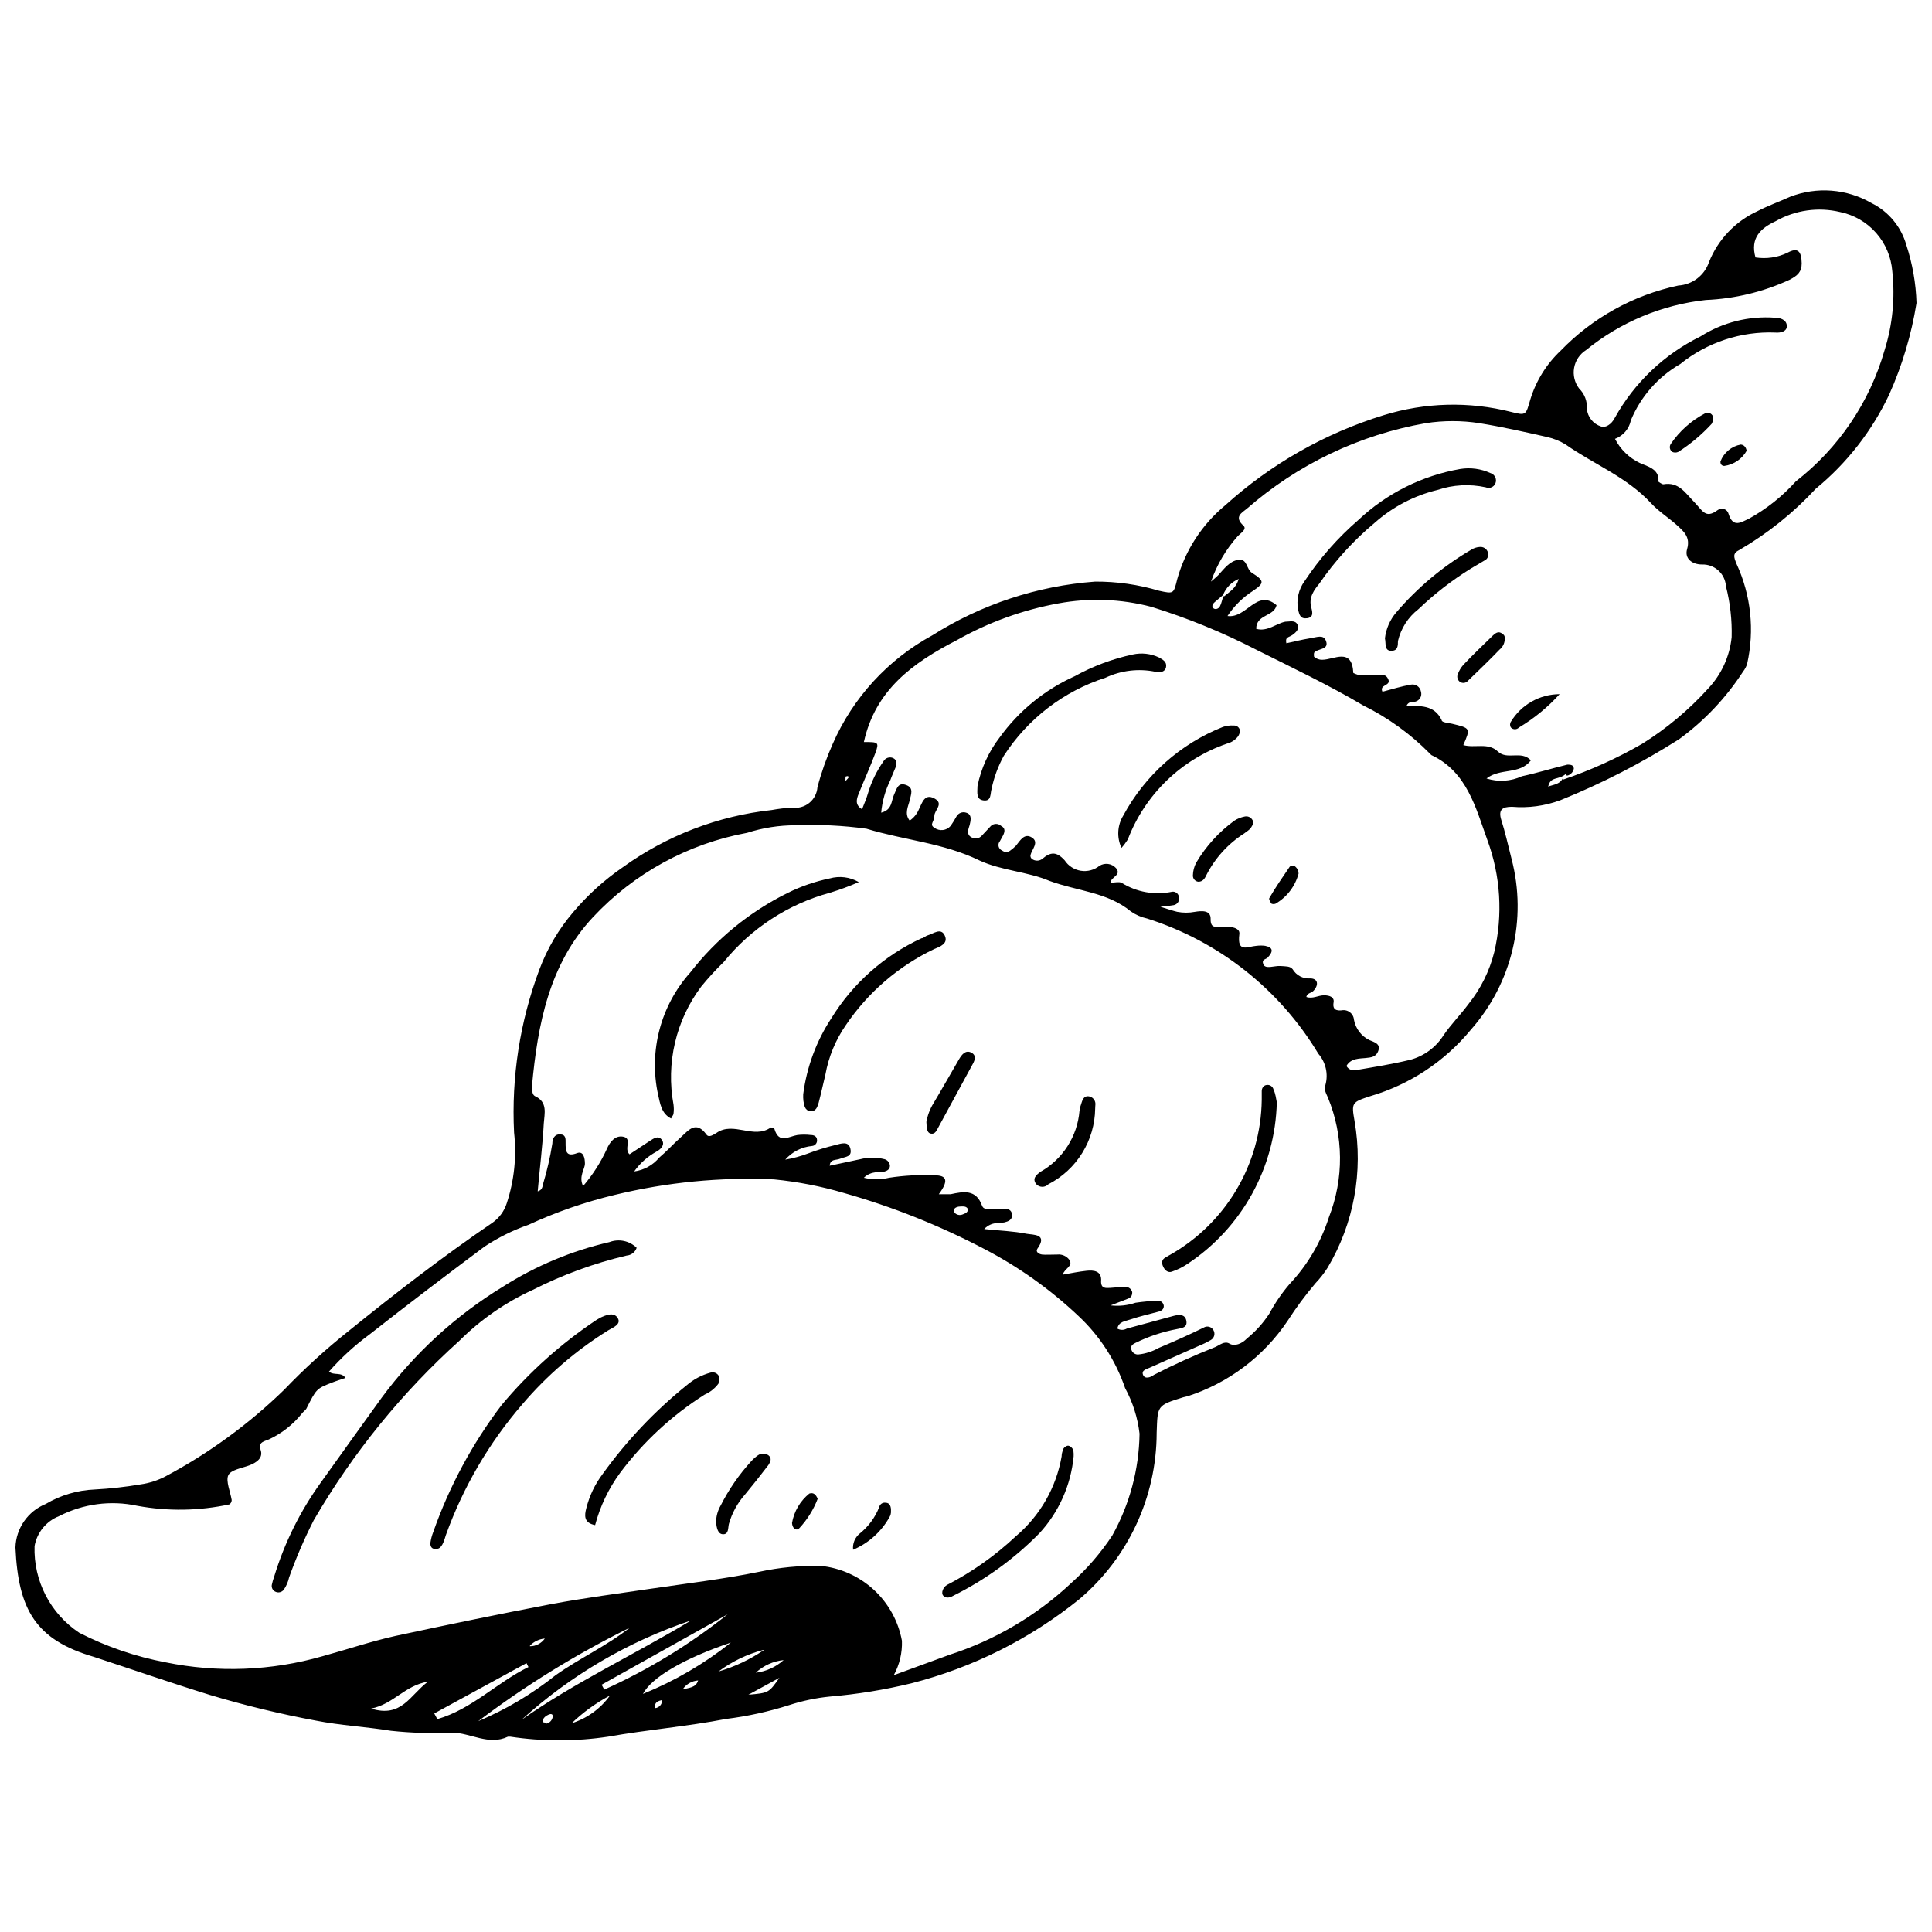 <?xml version="1.0" encoding="UTF-8"?>
<!-- Uploaded to: SVG Repo, www.svgrepo.com, Generator: SVG Repo Mixer Tools -->
<svg width="800px" height="800px" version="1.1" viewBox="144 144 512 512" xmlns="http://www.w3.org/2000/svg">
 <defs>
  <clipPath id="a">
   <path d="m148.09 194h503.81v412h-503.81z"/>
  </clipPath>
 </defs>
 <g clip-path="url(#a)">
  <path d="m651.9 224.31c-1.344 8.359-3.773 16.504-7.231 24.23-4.562 9.668-11.215 18.199-19.477 24.98-5.891 6.363-12.691 11.82-20.184 16.188-1.887 0.918-1.566 1.836-0.809 3.723 3.832 8.281 4.816 17.594 2.809 26.496-0.23 0.742-0.598 1.438-1.082 2.051-4.504 6.957-10.246 13.027-16.941 17.914-9.988 6.348-20.535 11.766-31.512 16.188-4.086 1.508-8.449 2.098-12.789 1.727-2.481 0-3.723 0.703-2.805 3.562 0.918 2.859 1.836 6.797 2.699 10.254l-0.004-0.004c4.18 15.945 0.133 32.922-10.789 45.27-6.91 8.395-16.176 14.52-26.602 17.59-4.965 1.617-5.07 1.727-4.207 6.637h-0.004c2.34 13.371-0.188 27.133-7.121 38.797-0.941 1.488-2.023 2.879-3.238 4.156-2.684 3.16-5.152 6.492-7.391 9.98-6.34 9.441-15.672 16.477-26.496 19.965l-1.133 0.27c-7.121 2.211-6.797 2.211-7.07 9.496h0.004c-0.055 16.945-7.527 33.02-20.449 43.977-13.078 10.566-28.281 18.184-44.57 22.34-7.094 1.723-14.312 2.894-21.586 3.508-3.668 0.363-7.285 1.125-10.789 2.266-5.453 1.738-11.051 2.965-16.727 3.668-10.359 1.996-20.938 2.859-31.242 4.695-8.605 1.297-17.352 1.297-25.957 0h-0.594c-5.125 2.43-9.875-1.023-14.84-1.078h0.004c-5.402 0.254-10.812 0.094-16.188-0.484-6.637-1.078-13.328-1.402-19.91-2.699-9.469-1.762-18.836-4.031-28.059-6.801-10.305-3.184-20.559-6.746-30.758-10.09-15.484-4.531-20.02-12.57-20.773-28.973 0.145-5.106 3.301-9.641 8.039-11.551 3.934-2.328 8.383-3.644 12.949-3.828 4.07-0.219 8.125-0.668 12.141-1.352 2.34-0.324 4.606-1.055 6.691-2.156 11.5-6.125 22.07-13.844 31.406-22.934 5.328-5.555 11.023-10.746 17.051-15.539 12.41-10.035 25.035-19.801 38.203-28.762h-0.004c1.766-1.258 3.074-3.059 3.727-5.125 1.984-6.027 2.648-12.414 1.941-18.723-0.734-14.695 1.539-29.383 6.691-43.168 2.074-5.555 5.106-10.707 8.957-15.215 3.832-4.551 8.258-8.562 13.164-11.926 11.617-8.383 25.207-13.605 39.445-15.16 1.781-0.328 3.586-0.543 5.394-0.648 1.621 0.246 3.273-0.199 4.555-1.223 1.277-1.023 2.074-2.539 2.191-4.176 1.035-3.934 2.391-7.773 4.047-11.492 5.359-12.25 14.641-22.367 26.387-28.758 13-8.219 27.824-13.109 43.164-14.246 5.738-0.031 11.445 0.789 16.945 2.43 3.938 0.863 3.832 0.809 4.801-3.074v-0.004c2.144-7.676 6.59-14.512 12.734-19.586 12.07-10.91 26.379-19.051 41.926-23.848 11-3.414 22.727-3.715 33.887-0.867 3.992 1.023 3.832 0.754 5.019-3.293l-0.004 0.004c1.512-4.941 4.281-9.406 8.043-12.949 8.441-8.734 19.301-14.746 31.188-17.27 3.738-0.227 6.965-2.703 8.145-6.258 2.391-5.949 6.969-10.754 12.789-13.434 2.805-1.457 5.828-2.535 8.688-3.832 7.078-2.742 15.016-2.129 21.582 1.672 4.512 2.234 7.863 6.273 9.23 11.117 1.629 4.969 2.539 10.148 2.695 15.375zm-183.46 77.699c1.348-1.188 3.074-1.996 3.832-4.586-1.902 0.809-3.398 2.344-4.156 4.266l-2.211 1.887c-0.434 0.379-0.863 0.973-0.434 1.512 0.434 0.539 1.402 0.379 1.836-0.434 0.43-0.809 0.539-1.777 0.918-2.641zm89.895 48.562v0.004c7.231-2.469 14.207-5.629 20.828-9.445 6.496-4.055 12.398-8.996 17.535-14.676 3.508-3.727 5.691-8.504 6.207-13.598 0.121-4.543-0.387-9.086-1.512-13.488-0.203-3.336-3.031-5.898-6.367-5.773-2.59 0-4.641-1.566-3.938-4.047 0.973-3.293-0.973-4.801-2.805-6.477-1.836-1.672-4.75-3.562-6.746-5.719-6.422-6.961-15.273-10.359-22.609-15.539-1.516-0.934-3.176-1.605-4.91-1.996-5.988-1.348-11.926-2.699-17.969-3.668v-0.004c-4.703-0.727-9.488-0.727-14.191 0-17.582 3.078-33.988 10.918-47.43 22.664-1.402 1.133-3.453 2.16-0.918 4.481 1.023 0.918-0.648 1.941-1.457 2.75-3.152 3.516-5.574 7.625-7.121 12.086 0.754-0.648 1.348-1.133 1.887-1.672 1.617-1.727 3.023-3.777 5.394-4.102 2.375-0.324 2.051 2.481 3.562 3.453 3.344 2.106 3.344 2.699 0.324 4.75-2.711 1.727-5.027 4.008-6.797 6.688 5.125 0.703 7.715-7.34 13.004-2.859-0.703 3.074-5.394 2.375-5.394 6.258 2.914 0.863 5.394-1.457 7.715-1.887 1.188 0 2.535-0.484 3.184 0.703 0.648 1.188-0.324 2.106-1.297 2.805-0.973 0.703-1.996 0.484-1.617 2.211 2.051-0.434 4.102-0.973 6.152-1.297 2.051-0.324 3.613-1.078 4.316 0.594 1.023 2.535-2.211 1.996-3.129 3.238v0.004c-0.062 0.336-0.062 0.684 0 1.023 0.586 0.539 1.359 0.832 2.156 0.809 3.184 0 7.879-3.398 8.254 3.508 0 0 1.023 0.484 1.566 0.539h4.156c1.402 0 2.859-0.539 3.562 1.188s-2.481 1.297-1.566 3.238c2.644-0.703 5.07-1.457 7.555-1.887 0.594-0.113 1.207 0.02 1.703 0.363 0.496 0.348 0.836 0.875 0.941 1.469 0.18 0.566 0.113 1.184-0.188 1.695-0.297 0.516-0.797 0.879-1.379 1.004-0.754 0-1.836 0-2.266 1.133 3.562 0 7.391-0.379 9.336 3.777 0 0.594 1.727 0.703 2.699 0.918 4.965 1.188 4.965 1.188 3.023 5.664 3.023 0.863 6.582-0.754 9.117 1.672 2.535 2.43 6.207-0.379 8.797 2.375-3.023 3.887-8.039 1.941-11.762 4.801l-0.008 0.004c3.094 0.988 6.449 0.777 9.391-0.594 4.047-0.863 7.984-2.106 12.031-3.074 0.703 0 1.672 0 1.727 1.023-0.082 0.551-0.371 1.055-0.809 1.402-0.594 0.484-1.348 0.754-1.297 0-1.887 1.781-4.102 0.539-4.695 3.398 1.297-0.539 3.023-0.539 3.836-2.156zm-177.47 237.37 14.73-5.394v-0.004c12.074-3.887 23.133-10.41 32.375-19.102 4.117-3.695 7.742-7.902 10.793-12.516 4.606-8.258 7.09-17.527 7.227-26.98-0.492-4.238-1.793-8.34-3.828-12.086-2.488-7.285-6.731-13.848-12.359-19.102-7.445-7.043-15.836-13.02-24.926-17.754-11.848-6.215-24.309-11.188-37.18-14.836-6.059-1.785-12.273-2.996-18.559-3.617-14.191-0.637-28.398 0.746-42.199 4.102-7.867 1.879-15.531 4.535-22.875 7.93-4.113 1.434-8.027 3.371-11.656 5.773-10.254 7.664-20.344 15.324-30.434 23.258-3.941 2.894-7.559 6.203-10.789 9.875 1.348 1.133 3.238 0 4.371 1.672-1.348 0.484-2.481 0.809-3.562 1.242-4.156 1.617-4.156 1.672-6.797 6.906-0.27 0.484-0.863 0.809-1.188 1.297l-0.004-0.004c-2.344 2.93-5.336 5.277-8.738 6.856-1.023 0.484-2.969 0.648-2.211 2.75 0.754 2.106-0.973 3.344-2.914 4.102-1.941 0.754-5.019 1.188-5.664 2.699-0.648 1.512 0.539 4.262 0.918 6.477 0 0.27 0 0.648-0.539 1.188l-0.004-0.004c-8.062 1.746-16.387 1.875-24.5 0.379-7.016-1.504-14.336-0.531-20.719 2.75-3.391 1.336-5.844 4.344-6.477 7.934-0.305 9.203 4.188 17.906 11.871 22.984 7.215 3.688 14.922 6.32 22.879 7.824 13.777 2.812 28.031 2.254 41.551-1.617 6.477-1.781 12.844-3.938 19.371-5.394 13.812-2.969 27.625-5.828 41.492-8.473 8.742-1.617 17.535-2.75 26.277-4.047 8.742-1.297 19.211-2.535 28.652-4.481 5.316-1.145 10.75-1.672 16.188-1.562 5.266 0.52 10.215 2.738 14.109 6.32 3.894 3.582 6.516 8.332 7.473 13.535 0.113 3.18-0.633 6.328-2.156 9.121zm-68.797-133.5c2.594-0.344 4.965-1.656 6.637-3.668 1.941-1.617 3.668-3.562 5.719-5.394 2.051-1.836 3.992-4.531 6.797-0.703 0.648 0.918 1.887 0 2.644-0.434 4.531-3.184 9.875 1.781 14.406-1.457 0 0 0.918 0 0.973 0.434 1.188 3.992 3.777 1.941 6.098 1.566 1.164-0.137 2.344-0.137 3.508 0 0.754 0 1.617 0.27 1.672 1.297v-0.004c0.047 0.395-0.074 0.793-0.328 1.098-0.254 0.309-0.625 0.496-1.02 0.523-2.731 0.262-5.258 1.555-7.07 3.613 2.047-0.34 4.051-0.883 5.992-1.617 2.394-0.91 4.844-1.668 7.336-2.266 1.348-0.324 3.453-1.188 3.938 1.023s-1.348 2.051-2.644 2.59c-1.297 0.539-2.644 0-2.859 1.887l8.094-1.727h0.004c2.125-0.539 4.348-0.539 6.473 0 0.785 0.227 1.344 0.914 1.402 1.73 0 0.918-0.703 1.348-1.512 1.566-0.809 0.215-3.453-0.324-5.394 1.617 2.199 0.535 4.492 0.535 6.691 0 3.981-0.609 8.012-0.828 12.031-0.648 3.398 0 3.723 1.512 1.133 5.019h3.129c3.398-0.754 6.746-1.348 8.309 2.969 0.484 1.297 1.617 0.809 2.535 0.863 0.918 0.055 2.375 0 3.562 0s1.941 0.703 1.887 1.836c-0.055 1.133-0.973 1.512-1.996 1.781s-3.398-0.324-5.394 1.781c4.207 0.434 7.769 0.539 11.223 1.242 1.781 0.324 5.719 0 2.859 3.992-0.539 0.809 0.434 1.402 1.242 1.512 0.809 0.109 2.75 0 4.156 0l0.004-0.008c1.195-0.09 2.356 0.441 3.074 1.402 1.133 1.727-1.297 2.266-1.727 3.938 2.375-0.434 4.316-0.809 6.258-1.023 1.941-0.215 4.156 0 3.887 2.859 0 1.887 1.242 1.727 2.43 1.672 1.188-0.055 2.75-0.27 4.102-0.27h-0.004c0.828 0.027 1.535 0.602 1.727 1.406 0 0.863-0.27 1.402-1.133 1.727l-4.586 1.781v-0.004c2.219 0.254 4.465 0.016 6.582-0.699 1.949-0.289 3.914-0.469 5.883-0.539 0.402-0.031 0.797 0.102 1.102 0.363 0.305 0.266 0.488 0.637 0.516 1.039 0 0.863-0.594 1.297-1.457 1.512-2.481 0.648-4.965 1.242-7.391 2.051-1.348 0.484-3.129 0.539-3.453 2.43v-0.004c0.766 0.445 1.715 0.445 2.481 0l12.52-3.398c1.512-0.379 3.023-0.379 3.293 1.402 0.27 1.781-1.242 1.836-2.43 2.106-3.875 0.723-7.633 1.977-11.168 3.723-0.754 0.379-1.297 0.863-0.973 1.781 0.25 0.789 1.008 1.305 1.836 1.238 1.898-0.195 3.734-0.785 5.394-1.727 3.992-1.672 7.984-3.453 11.926-5.394 0.43-0.27 0.957-0.344 1.445-0.211 0.492 0.133 0.906 0.465 1.145 0.914 0.25 0.434 0.32 0.953 0.188 1.441-0.133 0.484-0.453 0.898-0.891 1.148-1.023 0.598-2.086 1.117-3.184 1.562l-13.004 5.773c-0.809 0.379-2.266 0.648-1.781 1.887 0.484 1.242 1.996 0.703 2.914 0v0.004c5.269-2.719 10.672-5.168 16.188-7.34 1.242-0.539 2.481-1.727 3.832-0.918 1.348 0.809 3.293 0 4.586-1.348 2.309-1.875 4.309-4.094 5.938-6.582 1.508-2.812 3.316-5.457 5.394-7.879 4.754-5.043 8.312-11.094 10.414-17.699 4.012-10.211 3.914-21.582-0.27-31.727-0.484-1.133-1.133-2.16-0.648-3.344 0.793-2.894 0.086-5.996-1.887-8.258-10.254-17.074-26.391-29.816-45.379-35.828-1.551-0.336-3.019-0.98-4.316-1.887-6.207-5.125-14.301-5.394-21.582-8.094-5.883-2.481-12.68-2.699-18.508-5.394-9.496-4.641-20.02-5.394-29.945-8.418l-0.004-0.004c-6.238-0.855-12.539-1.164-18.832-0.914-4.34-0.004-8.656 0.672-12.789 1.996-15.656 2.879-29.977 10.707-40.848 22.336-11.656 12.465-14.676 28.438-16.188 44.73 0 0.973 0 2.266 0.754 2.699 3.508 1.566 2.535 4.695 2.375 7.231-0.324 5.988-1.078 11.98-1.617 18.023 1.133-0.324 1.242-1.078 1.402-1.887 1.07-3.539 1.898-7.144 2.484-10.793 0-1.133 0.484-2.481 2.051-2.43 1.566 0.055 1.457 1.242 1.457 2.211 0 2.051 0 3.938 3.074 2.75 1.672-0.594 2.051 1.348 2.051 2.805s-1.727 3.398-0.484 5.934v0.008c2.559-2.977 4.684-6.301 6.312-9.875 0.703-1.617 2.106-3.723 4.426-3.184 2.32 0.539 0 3.238 1.566 4.641l5.394-3.562c1.023-0.648 2.211-1.512 3.129-0.324s0 2.43-1.402 3.184h-0.004c-2.332 1.277-4.34 3.066-5.879 5.234zm139.43-70.145c2.211 0.703 3.344 1.078 4.481 1.348 1.551 0.297 3.144 0.297 4.695 0 1.672-0.27 4.207-0.539 4.156 1.887-0.055 2.43 1.242 2.16 2.859 2.051 1.617-0.109 5.07 0 4.75 1.996-0.648 5.07 2.211 3.238 4.531 3.074l-0.004 0.004c0.77-0.105 1.551-0.105 2.32 0 2.051 0.434 2.266 1.402 0.648 3.129-0.484 0.484-1.672 0.434-1.133 1.781 0.539 1.348 2.969 0.324 4.481 0.434 1.512 0.109 2.59 0 3.293 0.863h-0.004c0.961 1.625 2.758 2.566 4.641 2.426 1.996 0 2.375 1.617 0.918 3.238-0.539 0.648-1.727 0.594-1.941 1.672 1.672 0.594 3.129-0.434 4.695-0.434 1.566 0 2.75 0.539 2.535 1.836-0.215 1.297 0 2.32 2.051 2.16 0.777-0.176 1.598 0 2.238 0.477 0.645 0.477 1.047 1.207 1.105 2.004 0.43 2.352 1.953 4.356 4.102 5.398 1.297 0.539 2.969 0.973 2.375 2.75-0.594 1.781-1.941 1.836-3.398 1.996-1.457 0.16-3.938 0-5.07 2.106h-0.004c0.527 0.922 1.617 1.367 2.644 1.078 4.75-0.809 9.496-1.566 14.191-2.699v0.004c3.688-0.969 6.871-3.301 8.902-6.531 1.996-2.914 4.481-5.394 6.637-8.309 3.223-4.027 5.543-8.703 6.797-13.707 2.32-9.875 1.684-20.215-1.832-29.73-3.074-8.527-5.394-18.074-14.84-22.5l-0.379-0.379c-5.141-5.219-11.125-9.543-17.695-12.785-9.117-5.394-18.777-9.98-28.273-14.73l-0.004-0.004c-8.926-4.602-18.246-8.41-27.84-11.383-8.035-2.109-16.438-2.422-24.605-0.918-9.477 1.719-18.598 5.023-26.98 9.766-11.656 5.988-21.582 13.219-24.605 26.98 3.832 0 4.102 0 3.023 2.969-1.078 2.969-3.023 7.285-4.426 10.793-0.539 1.348-1.023 2.914 0.918 4.047 0.648-1.617 1.188-2.914 1.566-4.207l-0.004-0.004c0.902-3.027 2.289-5.887 4.102-8.473 0.504-0.926 1.637-1.301 2.59-0.863 1.078 0.539 0.973 1.566 0.594 2.535-0.379 0.973-0.973 2.211-1.348 3.293-1.336 2.703-2.16 5.629-2.43 8.633 2.969-0.754 2.644-3.129 3.398-4.75 0.754-1.617 1.023-3.344 3.184-2.59 2.16 0.754 1.297 2.535 0.973 4.047s-1.512 3.562 0 5.394v0.004c1.078-0.734 1.922-1.766 2.43-2.969 0.863-1.672 1.457-4.316 4.102-2.914s0 3.074 0 4.641c0 1.566-1.402 2.266 0 3.129 1.34 1 3.227 0.785 4.316-0.484 0.562-0.816 1.086-1.664 1.562-2.535 0.512-0.883 1.57-1.289 2.539-0.973 1.242 0.324 1.297 1.348 1.133 2.375-0.094 0.57-0.238 1.129-0.434 1.672-0.324 1.023-0.324 1.996 0.809 2.535 0.887 0.477 1.984 0.273 2.644-0.484l2.43-2.59c0.762-0.699 1.934-0.699 2.695 0 1.188 0.594 0.973 1.566 0.539 2.481l-0.863 1.566h0.004c-0.336 0.383-0.465 0.902-0.348 1.395 0.121 0.492 0.469 0.898 0.938 1.086 0.633 0.508 1.531 0.508 2.16 0 0.539-0.387 1.043-0.82 1.512-1.293 1.133-1.402 2.211-3.398 4.207-2.16 1.996 1.242 0 3.129-0.379 4.695 0 0.324 0 0.648 0.379 0.973 0.812 0.621 1.941 0.621 2.754 0 2.16-1.836 3.723-2.051 5.934 0.379v-0.004c0.977 1.488 2.535 2.492 4.293 2.769 1.754 0.277 3.547-0.199 4.934-1.312 1.41-0.879 3.246-0.629 4.371 0.594 1.617 1.887-1.402 2.375-1.457 3.887 1.023 0 2.16-0.324 2.914 0 4.016 2.519 8.855 3.371 13.488 2.375 0.824-0.07 1.566 0.484 1.727 1.293 0.148 0.48 0.086 1-0.172 1.434-0.254 0.43-0.684 0.734-1.176 0.832-1.176 0.219-2.367 0.359-3.562 0.434zm157.72-172.07c2.883 0.449 5.836 0.016 8.473-1.242 2.75-1.512 3.723-0.434 3.777 2.805 0 2.32-1.133 3.238-3.129 4.316l-0.004 0.004c-7.004 3.238-14.574 5.07-22.285 5.394-11.633 1.27-22.652 5.883-31.727 13.273-1.668 1.051-2.816 2.754-3.168 4.695-0.348 1.941 0.137 3.938 1.336 5.504 1.438 1.414 2.184 3.383 2.047 5.394 0.199 2.152 1.668 3.981 3.727 4.641 1.133 0.484 2.805-0.539 3.668-2.266 5.195-9.34 13.121-16.871 22.715-21.582 5.879-3.738 12.805-5.477 19.75-4.965 1.402 0 3.023 0.539 3.129 2.106 0.109 1.566-1.672 1.941-2.969 1.836v-0.004c-9.172-0.379-18.164 2.594-25.305 8.363-5.875 3.391-10.465 8.625-13.059 14.895-0.457 2.254-2.051 4.113-4.207 4.91 1.422 2.777 3.715 5.016 6.527 6.367 1.566 0.809 5.394 1.457 4.965 4.965 0 0 0.973 0.754 1.348 0.703 4.047-0.703 5.773 2.266 8.094 4.641 2.32 2.375 3.023 4.586 6.258 2.211h0.004c0.492-0.387 1.145-0.492 1.734-0.285 0.59 0.207 1.035 0.699 1.18 1.309 1.188 3.777 3.344 2.16 5.394 1.242 4.656-2.582 8.852-5.918 12.41-9.875 11.336-8.789 19.574-20.961 23.527-34.75 2.129-6.777 2.828-13.926 2.047-20.988-0.293-3.754-1.801-7.309-4.293-10.129-2.492-2.824-5.832-4.762-9.52-5.519-5.801-1.391-11.918-0.523-17.105 2.426-3.938 1.836-6.797 4.426-5.34 9.605zm-326.99 387.53c14.027-9.875 29.57-17.105 44.949-26.332-16.648 5.566-31.953 14.531-44.949 26.332zm-11.492 0.375c7.34-3.086 14.223-7.172 20.449-12.141 6.367-4.531 13.543-7.769 19.695-12.625-14.133 6.969-27.578 15.262-40.145 24.766zm32.699-9.66 0.703 1.297h-0.004c11.695-5.258 22.68-11.965 32.699-19.965zm-19.371-4.641-0.539-1.078-24.441 13.328 0.809 1.512c9.172-2.644 15.859-9.766 24.172-13.812zm53.633-6.527c-12.52 4.207-21.043 9.281-23.309 13.598 8.379-3.394 16.227-7.977 23.309-13.598zm-80.289 10.363c-6.207 1.023-9.066 5.934-15.055 7.121 8.094 2.535 10.305-3.562 15.055-7.121zm37.77 11.117v-0.004c4.219-1.254 7.902-3.871 10.469-7.445-3.75 1.988-7.199 4.496-10.254 7.445zm51.098-19.531v-0.004c-4.285 1.125-8.316 3.07-11.871 5.719 4.309-1.254 8.387-3.184 12.09-5.719zm-3.938 11.871c5.394-0.484 5.394-0.484 8.203-4.481zm9.336-9.18c-2.762 0.285-5.359 1.457-7.394 3.348 2.75-0.332 5.332-1.5 7.394-3.348zm48.887-119.41c-0.379-0.918-1.188-0.809-1.941-0.809s-1.836 0.27-1.836 1.078c0 0.809 1.188 1.457 2.211 1.078 1.027-0.375 1.512-0.645 1.566-1.508zm-75.543 127.18c1.512-0.484 3.398-0.379 3.992-2.375v0.004c-1.594 0.109-3.055 0.918-3.992 2.211zm-40.578-11.438c1.57 0 3.043-0.766 3.941-2.051-1.5 0.137-2.898 0.809-3.941 1.891zm4.371 20.504c0.926-0.211 1.602-0.996 1.672-1.941 0-0.754-0.648-0.648-1.133-0.434s-1.672 0.863-1.512 1.996c0.055 0 0.648 0.109 0.973 0.219zm28.762-4.102c1.109-0.086 1.949-1.043 1.887-2.156-0.863 0.215-2.106 0.539-1.887 1.996zm51.262-246.54c0-0.324 0-0.539-0.379-0.434-0.379 0.109-0.379 0-0.379 0.324-0.027 0.324-0.027 0.648 0 0.973z"/>
 </g>
 <path d="m312.72 474.68c-0.391 1.156-1.434 1.965-2.644 2.051-8.645 2.035-17.016 5.098-24.93 9.121-7.203 3.293-13.762 7.844-19.371 13.434-15.27 13.762-28.305 29.82-38.633 47.594-2.5 4.91-4.68 9.973-6.531 15.16-0.25 1.16-0.727 2.262-1.402 3.238-0.484 0.656-1.352 0.898-2.106 0.594-0.75-0.273-1.203-1.043-1.078-1.836 0.16-0.77 0.375-1.527 0.648-2.266 2.711-8.891 6.867-17.277 12.301-24.82 5.394-7.5 10.793-15.109 16.188-22.555 8.699-11.785 19.605-21.773 32.105-29.406 8.668-5.512 18.211-9.508 28.223-11.816 2.496-0.953 5.32-0.363 7.231 1.508z"/>
 <path d="m259.3 554.48c-1.023 0-1.297-0.863-1.242-1.617h0.004c0.141-0.98 0.395-1.938 0.754-2.859 4.25-12.102 10.367-23.461 18.129-33.672 7.215-8.633 15.629-16.191 24.984-22.445l0.973-0.594c1.672-0.809 3.777-1.672 4.801 0s-1.297 2.535-2.481 3.238h-0.004c-8.551 5.316-16.234 11.922-22.77 19.586-8.836 10.223-15.711 21.98-20.289 34.695-0.863 2.969-1.508 3.777-2.859 3.668z"/>
 <path d="m301.71 548.17c-3.023-0.594-2.859-2.535-2.32-4.531 0.824-3.262 2.293-6.324 4.316-9.012 6.34-8.805 13.836-16.719 22.285-23.527 1.828-1.57 3.984-2.715 6.312-3.344 0.789-0.234 1.641 0.07 2.102 0.754 0.539 0.703 0 1.512 0 2.16-0.949 1.273-2.211 2.277-3.668 2.914-8.66 5.488-16.246 12.512-22.391 20.719-3.062 4.168-5.312 8.871-6.637 13.867z"/>
 <path d="m428.52 529.98c-0.719 7.59-3.902 14.734-9.066 20.344-6.637 6.75-14.348 12.348-22.824 16.562-0.918 0.539-1.941 0.754-2.644 0s0-2.32 0.973-2.859c6.668-3.445 12.824-7.805 18.293-12.949 6.371-5.402 10.648-12.867 12.086-21.098 0.012-0.594 0.137-1.184 0.379-1.727 0-0.484 0.754-1.078 1.242-1.133 0.484-0.055 1.348 0.539 1.512 1.402h-0.004c0.066 0.484 0.082 0.973 0.055 1.457z"/>
 <path d="m333.77 547.57c-0.02-1.629 0.41-3.234 1.238-4.641 2.152-4.254 4.875-8.195 8.094-11.707 0.531-0.59 1.129-1.117 1.781-1.566 0.828-0.57 1.926-0.57 2.754 0 1.078 0.863 0.434 1.887 0 2.59-2.051 2.699-4.207 5.394-6.258 7.879h-0.004c-1.957 2.227-3.394 4.863-4.207 7.715-0.27 1.023 0 2.75-1.512 2.75-1.512 0.004-1.727-1.887-1.887-3.019z"/>
 <path d="m370.08 554.7c-0.184-1.648 0.488-3.273 1.781-4.316 2.285-1.836 4.051-4.234 5.125-6.957 0.164-0.797 0.926-1.32 1.727-1.188 1.188 0 1.457 1.188 1.402 2.211 0.035 0.59-0.117 1.172-0.43 1.672-2.168 3.84-5.547 6.856-9.605 8.578z"/>
 <path d="m360.69 541.21c-1.117 2.902-2.785 5.559-4.91 7.824-0.809 0.754-1.781 0-1.887-1.402h-0.004c0.527-3.078 2.156-5.859 4.586-7.824 1.082-0.379 1.781 0.27 2.215 1.402z"/>
 <path d="m371.59 377.77c-2.481 1.082-5.019 2.019-7.609 2.805-11.078 3.012-20.934 9.43-28.164 18.344-2.125 2.059-4.125 4.238-5.992 6.531-6.707 8.949-9.371 20.297-7.336 31.297 0.105 0.785 0.105 1.586 0 2.371 0 0.324-0.324 0.648-0.648 1.297-2.644-1.348-2.914-4.102-3.453-6.367-2.492-11.543 0.699-23.582 8.578-32.375 6.898-8.871 15.719-16.066 25.793-21.043 3.527-1.75 7.262-3.035 11.117-3.832 2.598-0.734 5.379-0.383 7.715 0.973z"/>
 <path d="m356.86 433.99c0.922-7.188 3.469-14.07 7.445-20.125 5.703-9.273 14.02-16.648 23.902-21.207 0.539 0 1.023-0.594 1.566-0.754 1.566-0.434 3.562-2.16 4.586 0s-1.242 2.969-2.805 3.613c-9.465 4.519-17.551 11.488-23.418 20.18-2.711 3.918-4.551 8.371-5.394 13.059-0.594 2.43-1.133 4.965-1.781 7.445-0.324 1.078-0.703 2.43-2.211 2.266-1.512-0.16-1.617-1.566-1.836-2.699v0.004c-0.066-0.59-0.086-1.188-0.055-1.781z"/>
 <path d="m482.37 436.1c-0.406 17.254-9.207 33.23-23.582 42.789-1.297 0.891-2.715 1.602-4.207 2.102-0.973 0.379-1.836-0.27-2.32-1.297-0.484-1.023-0.434-1.887 0.648-2.481l1.023-0.594v0.004c14.91-8.379 24.227-24.07 24.445-41.172v-2.32c0-0.754 0.484-1.566 1.402-1.617 0.805-0.078 1.539 0.453 1.727 1.238 0.539 1.133 0.645 2.32 0.863 3.348z"/>
 <path d="m434.23 437.77c-0.047 4.156-1.23 8.223-3.418 11.762-2.184 3.535-5.293 6.41-8.992 8.312-0.418 0.43-0.992 0.676-1.59 0.676-0.602 0-1.176-0.246-1.594-0.676-1.188-1.512 0-2.481 1.078-3.293 5.926-3.344 9.809-9.406 10.363-16.188 0.121-0.773 0.32-1.531 0.594-2.266 0.324-1.023 0.863-1.836 2.106-1.512h-0.004c0.984 0.262 1.625 1.203 1.512 2.211 0 0.164-0.055 0.539-0.055 0.973z"/>
 <path d="m389.5 441.33c0.309-1.762 0.949-3.445 1.887-4.965 2.32-3.887 4.531-7.824 6.797-11.707 0.703-1.188 1.727-2.535 3.293-1.672 1.566 0.863 0.648 2.43 0 3.562l-8.797 16.188c-0.484 0.863-0.863 1.941-2.051 1.672-1.184-0.273-1.02-2.055-1.129-3.078z"/>
 <path d="m403.05 352.3c0.949-4.695 2.961-9.105 5.883-12.898 5.086-7.039 11.934-12.621 19.855-16.188 4.832-2.672 10.031-4.617 15.434-5.773 2.305-0.504 4.711-0.238 6.852 0.758 1.078 0.594 2.211 1.188 1.941 2.59-0.27 1.402-1.781 1.512-2.805 1.242v-0.004c-4.461-0.922-9.098-0.371-13.219 1.566-11.121 3.578-20.652 10.902-26.98 20.719-1.512 2.754-2.606 5.719-3.238 8.797-0.379 1.242 0 3.238-2.051 3.023-2.051-0.219-1.727-1.945-1.672-3.832z"/>
 <path d="m441.2 368.7c-1.289-2.762-1.105-5.984 0.484-8.578 5.769-10.68 15.109-18.988 26.387-23.473 0.918-0.316 1.891-0.445 2.859-0.379 0.828-0.066 1.562 0.527 1.672 1.348-0.02 0.566-0.207 1.109-0.539 1.566-0.734 0.934-1.758 1.598-2.914 1.887-12.09 4.164-21.715 13.473-26.277 25.418-0.492 0.781-1.051 1.523-1.672 2.211z"/>
 <path d="m461.48 377.66c-0.809-0.137-1.387-0.855-1.348-1.672 0.027-1.168 0.324-2.312 0.863-3.348 2.582-4.375 6.035-8.18 10.145-11.168 0.824-0.523 1.738-0.891 2.695-1.078 0.801-0.191 1.629 0.16 2.051 0.863 0.539 0.754 0 1.512-0.379 2.106-0.379 0.594-1.188 1.023-1.781 1.512l0.004-0.004c-4.309 2.746-7.797 6.606-10.094 11.168-0.59 1.352-1.402 1.676-2.156 1.621z"/>
 <path d="m488.14 375.5c-0.898 3.363-3.09 6.234-6.098 7.988-0.348 0.137-0.734 0.137-1.078 0-0.324-0.434-0.754-1.188-0.594-1.457 1.617-2.805 3.398-5.394 5.394-8.309 0.203-0.215 0.488-0.336 0.781-0.336 0.297 0 0.578 0.121 0.785 0.336 0.512 0.449 0.805 1.098 0.809 1.777z"/>
 <path d="m491.54 305.14c0.324 1.242 0.539 2.481-1.188 2.699-1.727 0.215-1.996-0.918-2.32-2.16-0.539-2.699 0.09-5.504 1.727-7.715 3.992-6.016 8.785-11.465 14.246-16.188 7.481-7.039 16.859-11.727 26.98-13.492 2.707-0.438 5.488-0.062 7.984 1.082 0.984 0.285 1.605 1.25 1.457 2.266-0.086 0.598-0.445 1.125-0.977 1.422-0.527 0.297-1.164 0.328-1.723 0.086-4.246-0.93-8.668-0.688-12.789 0.703-6.164 1.492-11.871 4.477-16.617 8.688-5.629 4.695-10.586 10.141-14.73 16.188-1.242 1.512-2.914 3.613-2.051 6.422z"/>
 <path d="m511.02 313.18c0.297-2.551 1.348-4.957 3.019-6.906 5.633-6.586 12.328-12.184 19.805-16.566 0.66-0.434 1.422-0.695 2.211-0.754 1.012-0.148 1.98 0.473 2.266 1.457 0.297 0.863-0.129 1.809-0.973 2.156l-3.562 2.106h0.004c-5.004 3.102-9.668 6.719-13.922 10.793-2.711 2.102-4.617 5.074-5.394 8.418 0 1.188 0 2.644-1.836 2.59-1.836-0.055-1.297-2-1.617-3.293z"/>
 <path d="m542.75 312.8c0.168 1.277-0.344 2.543-1.352 3.348-2.699 2.805-5.394 5.394-8.363 8.254-0.52 0.621-1.418 0.758-2.102 0.324-0.676-0.473-0.922-1.352-0.594-2.106 0.336-0.891 0.828-1.711 1.457-2.426 2.535-2.699 5.394-5.394 7.879-7.824 0.594-0.539 1.297-1.078 2.106-0.648 0.805 0.43 0.969 0.809 0.969 1.078z"/>
 <path d="m557.31 327.96c-3.137 3.469-6.773 6.449-10.789 8.848-0.277 0.289-0.656 0.449-1.055 0.449-0.395 0-0.777-0.16-1.051-0.449-0.316-0.473-0.316-1.09 0-1.562 2.738-4.508 7.625-7.266 12.895-7.285z"/>
 <path d="m598.05 254.8c-0.035 0.527-0.184 1.043-0.434 1.512-2.613 2.852-5.59 5.356-8.848 7.445-0.516 0.242-1.109 0.242-1.621 0-0.66-0.492-0.824-1.414-0.375-2.106 2.312-3.398 5.426-6.18 9.062-8.094 0.453-0.238 0.996-0.23 1.445 0.02 0.445 0.25 0.734 0.711 0.77 1.223z"/>
 <path d="m606.9 263.43c-1.234 2.207-3.43 3.707-5.938 4.047-0.594 0-1.078-0.379-1.023-1.188 0.887-2.336 2.938-4.035 5.394-4.477 0.973 0.105 1.352 0.809 1.566 1.617z"/>
</svg>